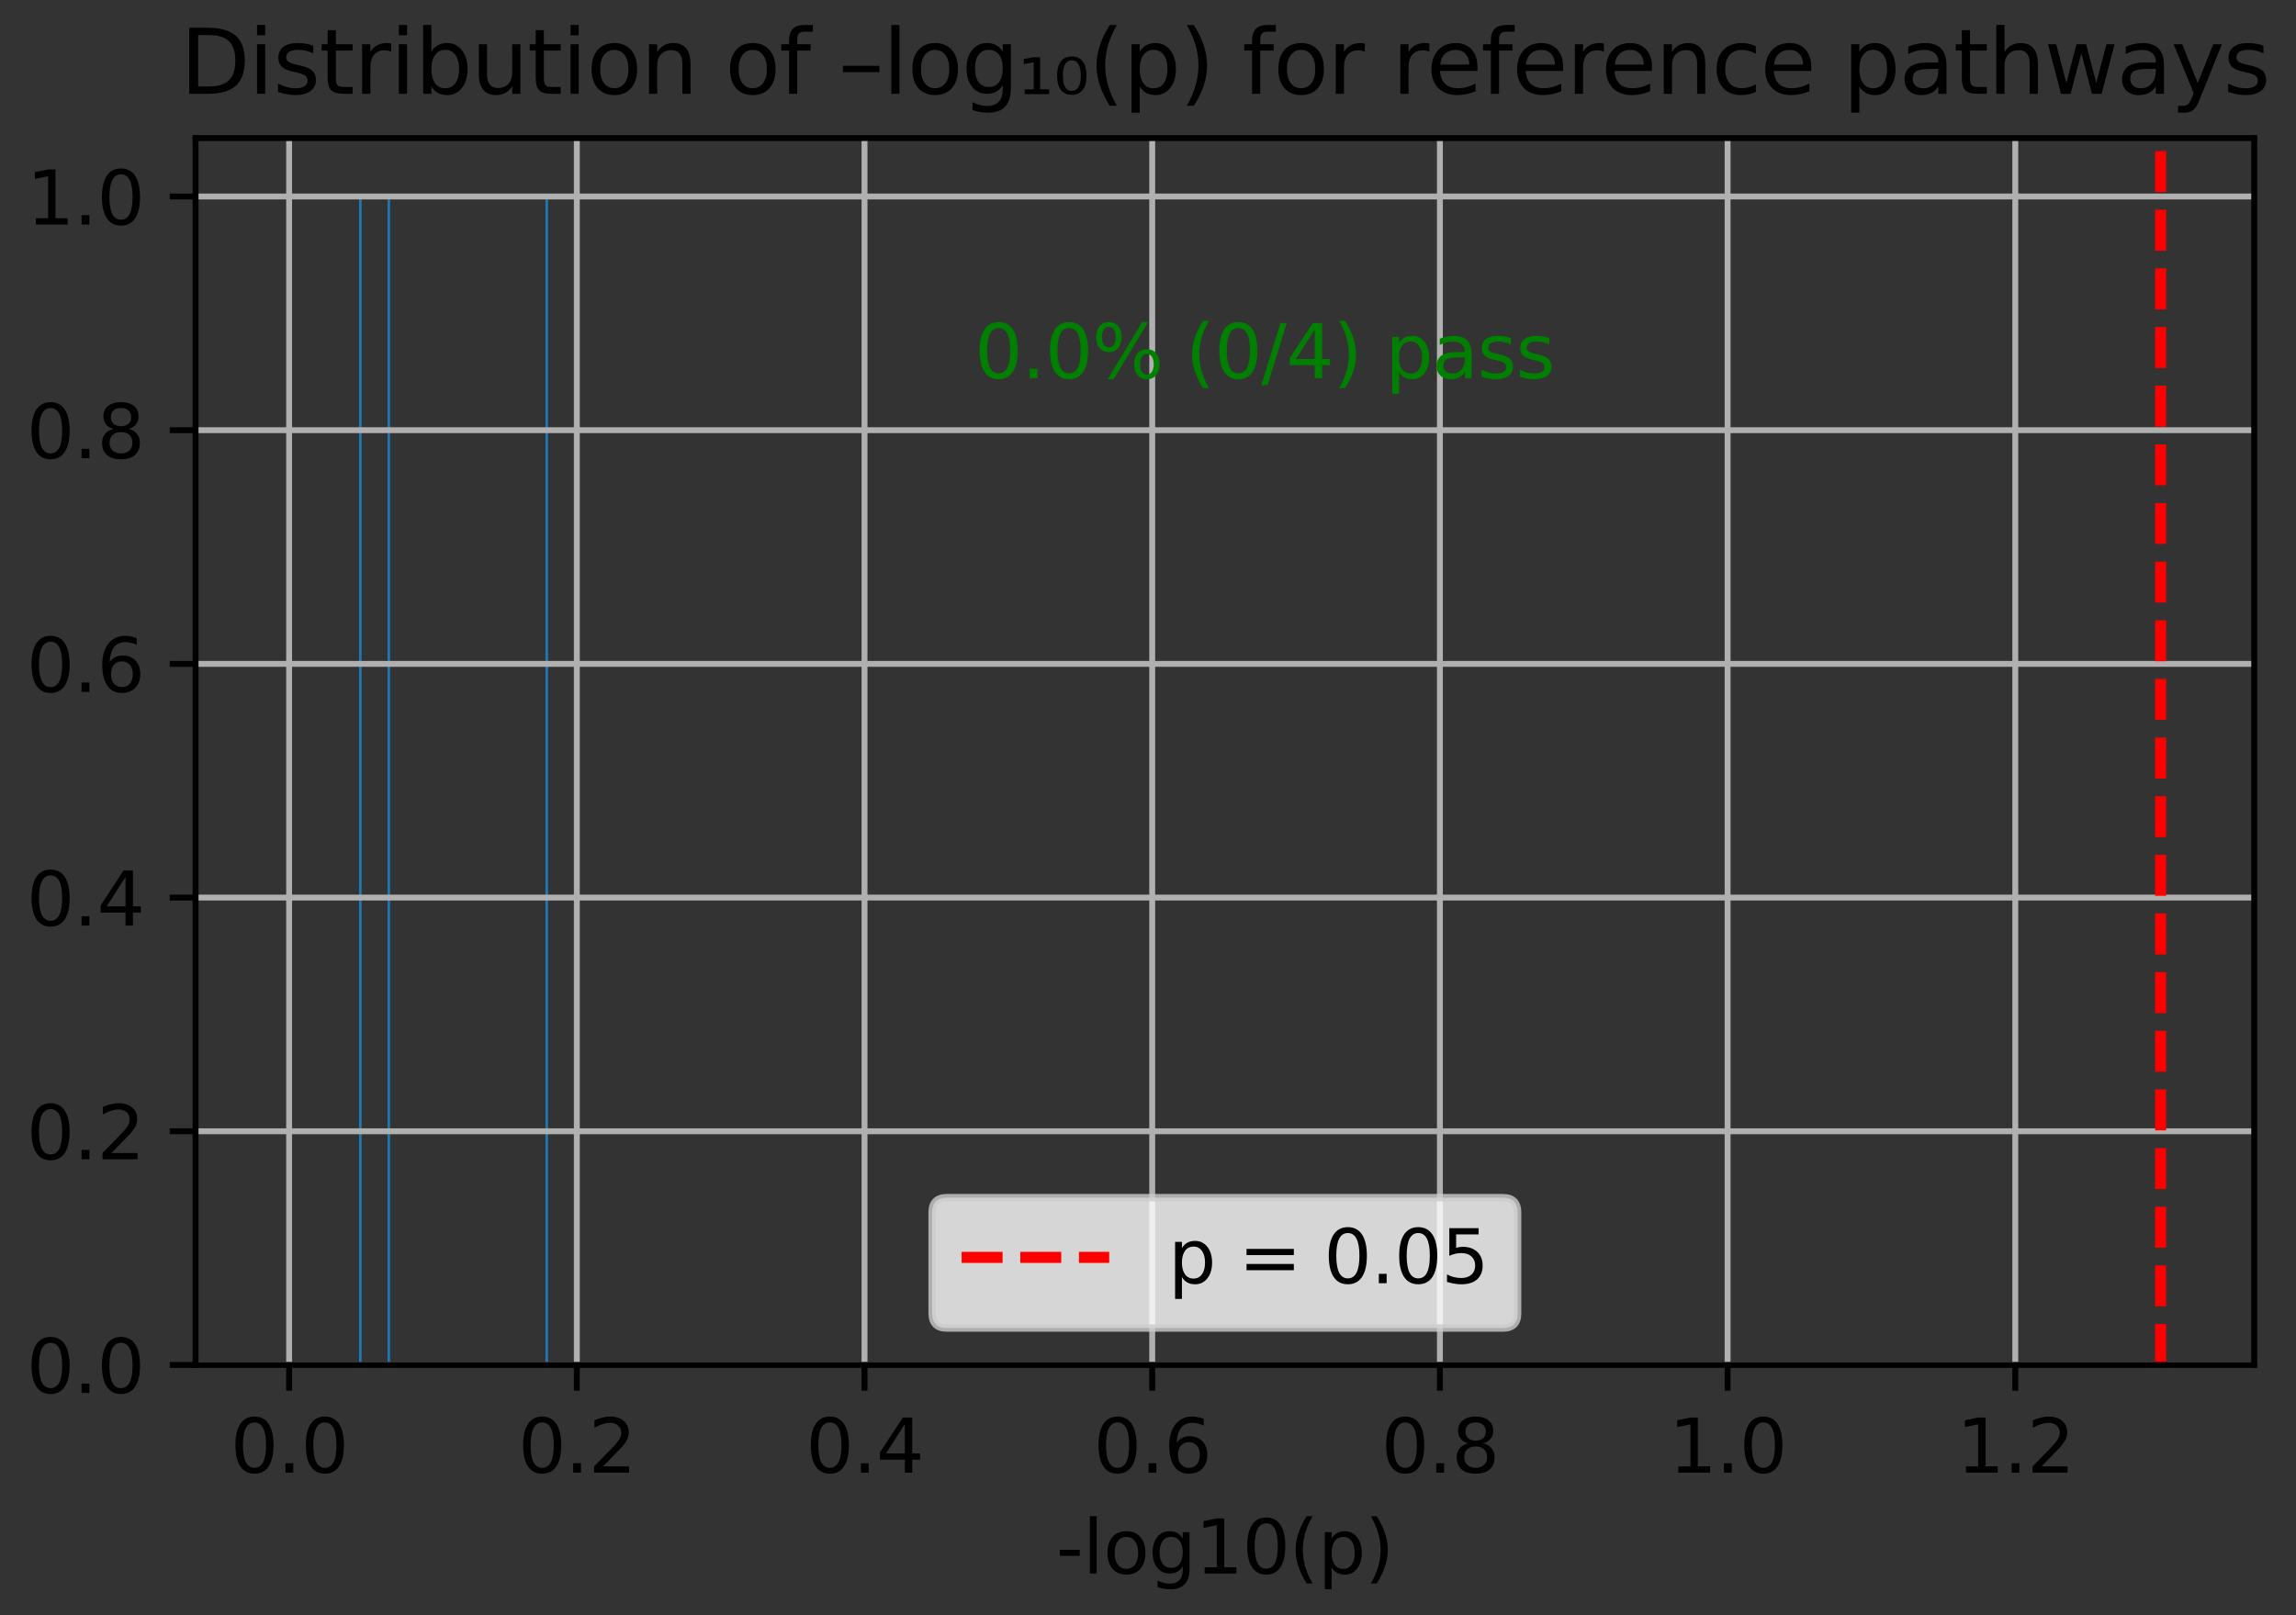 <?xml version="1.0" encoding="utf-8" standalone="no"?>
<!DOCTYPE svg PUBLIC "-//W3C//DTD SVG 1.1//EN"
  "http://www.w3.org/Graphics/SVG/1.1/DTD/svg11.dtd">
<svg xmlns:xlink="http://www.w3.org/1999/xlink" width="311.168pt" height="218.994pt" viewBox="0 0 311.168 218.994" xmlns="http://www.w3.org/2000/svg" version="1.1">
 <rect x="0" y="0" width="311.168" height="218.994" fill="#333333" stroke="none"/>
 <defs>
  <style type="text/css">*{stroke-linejoin: round; stroke-linecap: butt}</style>
 </defs>
 <g id="figure_1">
  <g id="patch_1">
   <path d="M 0 218.994 
L 311.168 218.994 
L 311.168 0 
L 0 0 
L 0 218.994 
z
" style="fill: none"/>
  </g>
  <g id="axes_1">
   <g id="patch_2">
    <path d="M 26.503 185.038 
L 305.503 185.038 
L 305.503 18.718 
L 26.503 18.718 
L 26.503 185.038 
z
" style="fill: none"/>
   </g>
   <g id="patch_3">
    <path d="M 39.185 185.038 
L 39.536 185.038 
L 39.536 26.638 
L 39.185 26.638 
z
" clip-path="url(#p6d4c4a4708)" style="fill: #1f77b4"/>
   </g>
   <g id="patch_4">
    <path d="M 39.536 185.038 
L 39.887 185.038 
L 39.887 185.038 
L 39.536 185.038 
z
" clip-path="url(#p6d4c4a4708)" style="fill: #1f77b4"/>
   </g>
   <g id="patch_5">
    <path d="M 39.887 185.038 
L 40.238 185.038 
L 40.238 185.038 
L 39.887 185.038 
z
" clip-path="url(#p6d4c4a4708)" style="fill: #1f77b4"/>
   </g>
   <g id="patch_6">
    <path d="M 40.238 185.038 
L 40.589 185.038 
L 40.589 185.038 
L 40.238 185.038 
z
" clip-path="url(#p6d4c4a4708)" style="fill: #1f77b4"/>
   </g>
   <g id="patch_7">
    <path d="M 40.589 185.038 
L 40.939 185.038 
L 40.939 185.038 
L 40.589 185.038 
z
" clip-path="url(#p6d4c4a4708)" style="fill: #1f77b4"/>
   </g>
   <g id="patch_8">
    <path d="M 40.939 185.038 
L 41.29 185.038 
L 41.29 185.038 
L 40.939 185.038 
z
" clip-path="url(#p6d4c4a4708)" style="fill: #1f77b4"/>
   </g>
   <g id="patch_9">
    <path d="M 41.29 185.038 
L 41.641 185.038 
L 41.641 185.038 
L 41.29 185.038 
z
" clip-path="url(#p6d4c4a4708)" style="fill: #1f77b4"/>
   </g>
   <g id="patch_10">
    <path d="M 41.641 185.038 
L 41.992 185.038 
L 41.992 185.038 
L 41.641 185.038 
z
" clip-path="url(#p6d4c4a4708)" style="fill: #1f77b4"/>
   </g>
   <g id="patch_11">
    <path d="M 41.992 185.038 
L 42.343 185.038 
L 42.343 185.038 
L 41.992 185.038 
z
" clip-path="url(#p6d4c4a4708)" style="fill: #1f77b4"/>
   </g>
   <g id="patch_12">
    <path d="M 42.343 185.038 
L 42.694 185.038 
L 42.694 185.038 
L 42.343 185.038 
z
" clip-path="url(#p6d4c4a4708)" style="fill: #1f77b4"/>
   </g>
   <g id="patch_13">
    <path d="M 42.694 185.038 
L 43.045 185.038 
L 43.045 185.038 
L 42.694 185.038 
z
" clip-path="url(#p6d4c4a4708)" style="fill: #1f77b4"/>
   </g>
   <g id="patch_14">
    <path d="M 43.045 185.038 
L 43.396 185.038 
L 43.396 185.038 
L 43.045 185.038 
z
" clip-path="url(#p6d4c4a4708)" style="fill: #1f77b4"/>
   </g>
   <g id="patch_15">
    <path d="M 43.396 185.038 
L 43.747 185.038 
L 43.747 185.038 
L 43.396 185.038 
z
" clip-path="url(#p6d4c4a4708)" style="fill: #1f77b4"/>
   </g>
   <g id="patch_16">
    <path d="M 43.747 185.038 
L 44.098 185.038 
L 44.098 185.038 
L 43.747 185.038 
z
" clip-path="url(#p6d4c4a4708)" style="fill: #1f77b4"/>
   </g>
   <g id="patch_17">
    <path d="M 44.098 185.038 
L 44.449 185.038 
L 44.449 185.038 
L 44.098 185.038 
z
" clip-path="url(#p6d4c4a4708)" style="fill: #1f77b4"/>
   </g>
   <g id="patch_18">
    <path d="M 44.449 185.038 
L 44.8 185.038 
L 44.8 185.038 
L 44.449 185.038 
z
" clip-path="url(#p6d4c4a4708)" style="fill: #1f77b4"/>
   </g>
   <g id="patch_19">
    <path d="M 44.8 185.038 
L 45.15 185.038 
L 45.15 185.038 
L 44.8 185.038 
z
" clip-path="url(#p6d4c4a4708)" style="fill: #1f77b4"/>
   </g>
   <g id="patch_20">
    <path d="M 45.15 185.038 
L 45.501 185.038 
L 45.501 185.038 
L 45.15 185.038 
z
" clip-path="url(#p6d4c4a4708)" style="fill: #1f77b4"/>
   </g>
   <g id="patch_21">
    <path d="M 45.501 185.038 
L 45.852 185.038 
L 45.852 185.038 
L 45.501 185.038 
z
" clip-path="url(#p6d4c4a4708)" style="fill: #1f77b4"/>
   </g>
   <g id="patch_22">
    <path d="M 45.852 185.038 
L 46.203 185.038 
L 46.203 185.038 
L 45.852 185.038 
z
" clip-path="url(#p6d4c4a4708)" style="fill: #1f77b4"/>
   </g>
   <g id="patch_23">
    <path d="M 46.203 185.038 
L 46.554 185.038 
L 46.554 185.038 
L 46.203 185.038 
z
" clip-path="url(#p6d4c4a4708)" style="fill: #1f77b4"/>
   </g>
   <g id="patch_24">
    <path d="M 46.554 185.038 
L 46.905 185.038 
L 46.905 185.038 
L 46.554 185.038 
z
" clip-path="url(#p6d4c4a4708)" style="fill: #1f77b4"/>
   </g>
   <g id="patch_25">
    <path d="M 46.905 185.038 
L 47.256 185.038 
L 47.256 185.038 
L 46.905 185.038 
z
" clip-path="url(#p6d4c4a4708)" style="fill: #1f77b4"/>
   </g>
   <g id="patch_26">
    <path d="M 47.256 185.038 
L 47.607 185.038 
L 47.607 185.038 
L 47.256 185.038 
z
" clip-path="url(#p6d4c4a4708)" style="fill: #1f77b4"/>
   </g>
   <g id="patch_27">
    <path d="M 47.607 185.038 
L 47.958 185.038 
L 47.958 185.038 
L 47.607 185.038 
z
" clip-path="url(#p6d4c4a4708)" style="fill: #1f77b4"/>
   </g>
   <g id="patch_28">
    <path d="M 47.958 185.038 
L 48.309 185.038 
L 48.309 185.038 
L 47.958 185.038 
z
" clip-path="url(#p6d4c4a4708)" style="fill: #1f77b4"/>
   </g>
   <g id="patch_29">
    <path d="M 48.309 185.038 
L 48.66 185.038 
L 48.66 185.038 
L 48.309 185.038 
z
" clip-path="url(#p6d4c4a4708)" style="fill: #1f77b4"/>
   </g>
   <g id="patch_30">
    <path d="M 48.66 185.038 
L 49.01 185.038 
L 49.01 26.638 
L 48.66 26.638 
z
" clip-path="url(#p6d4c4a4708)" style="fill: #1f77b4"/>
   </g>
   <g id="patch_31">
    <path d="M 49.01 185.038 
L 49.361 185.038 
L 49.361 185.038 
L 49.01 185.038 
z
" clip-path="url(#p6d4c4a4708)" style="fill: #1f77b4"/>
   </g>
   <g id="patch_32">
    <path d="M 49.361 185.038 
L 49.712 185.038 
L 49.712 185.038 
L 49.361 185.038 
z
" clip-path="url(#p6d4c4a4708)" style="fill: #1f77b4"/>
   </g>
   <g id="patch_33">
    <path d="M 49.712 185.038 
L 50.063 185.038 
L 50.063 185.038 
L 49.712 185.038 
z
" clip-path="url(#p6d4c4a4708)" style="fill: #1f77b4"/>
   </g>
   <g id="patch_34">
    <path d="M 50.063 185.038 
L 50.414 185.038 
L 50.414 185.038 
L 50.063 185.038 
z
" clip-path="url(#p6d4c4a4708)" style="fill: #1f77b4"/>
   </g>
   <g id="patch_35">
    <path d="M 50.414 185.038 
L 50.765 185.038 
L 50.765 185.038 
L 50.414 185.038 
z
" clip-path="url(#p6d4c4a4708)" style="fill: #1f77b4"/>
   </g>
   <g id="patch_36">
    <path d="M 50.765 185.038 
L 51.116 185.038 
L 51.116 185.038 
L 50.765 185.038 
z
" clip-path="url(#p6d4c4a4708)" style="fill: #1f77b4"/>
   </g>
   <g id="patch_37">
    <path d="M 51.116 185.038 
L 51.467 185.038 
L 51.467 185.038 
L 51.116 185.038 
z
" clip-path="url(#p6d4c4a4708)" style="fill: #1f77b4"/>
   </g>
   <g id="patch_38">
    <path d="M 51.467 185.038 
L 51.818 185.038 
L 51.818 185.038 
L 51.467 185.038 
z
" clip-path="url(#p6d4c4a4708)" style="fill: #1f77b4"/>
   </g>
   <g id="patch_39">
    <path d="M 51.818 185.038 
L 52.169 185.038 
L 52.169 185.038 
L 51.818 185.038 
z
" clip-path="url(#p6d4c4a4708)" style="fill: #1f77b4"/>
   </g>
   <g id="patch_40">
    <path d="M 52.169 185.038 
L 52.52 185.038 
L 52.52 185.038 
L 52.169 185.038 
z
" clip-path="url(#p6d4c4a4708)" style="fill: #1f77b4"/>
   </g>
   <g id="patch_41">
    <path d="M 52.52 185.038 
L 52.87 185.038 
L 52.87 26.638 
L 52.52 26.638 
z
" clip-path="url(#p6d4c4a4708)" style="fill: #1f77b4"/>
   </g>
   <g id="patch_42">
    <path d="M 52.87 185.038 
L 53.221 185.038 
L 53.221 185.038 
L 52.87 185.038 
z
" clip-path="url(#p6d4c4a4708)" style="fill: #1f77b4"/>
   </g>
   <g id="patch_43">
    <path d="M 53.221 185.038 
L 53.572 185.038 
L 53.572 185.038 
L 53.221 185.038 
z
" clip-path="url(#p6d4c4a4708)" style="fill: #1f77b4"/>
   </g>
   <g id="patch_44">
    <path d="M 53.572 185.038 
L 53.923 185.038 
L 53.923 185.038 
L 53.572 185.038 
z
" clip-path="url(#p6d4c4a4708)" style="fill: #1f77b4"/>
   </g>
   <g id="patch_45">
    <path d="M 53.923 185.038 
L 54.274 185.038 
L 54.274 185.038 
L 53.923 185.038 
z
" clip-path="url(#p6d4c4a4708)" style="fill: #1f77b4"/>
   </g>
   <g id="patch_46">
    <path d="M 54.274 185.038 
L 54.625 185.038 
L 54.625 185.038 
L 54.274 185.038 
z
" clip-path="url(#p6d4c4a4708)" style="fill: #1f77b4"/>
   </g>
   <g id="patch_47">
    <path d="M 54.625 185.038 
L 54.976 185.038 
L 54.976 185.038 
L 54.625 185.038 
z
" clip-path="url(#p6d4c4a4708)" style="fill: #1f77b4"/>
   </g>
   <g id="patch_48">
    <path d="M 54.976 185.038 
L 55.327 185.038 
L 55.327 185.038 
L 54.976 185.038 
z
" clip-path="url(#p6d4c4a4708)" style="fill: #1f77b4"/>
   </g>
   <g id="patch_49">
    <path d="M 55.327 185.038 
L 55.678 185.038 
L 55.678 185.038 
L 55.327 185.038 
z
" clip-path="url(#p6d4c4a4708)" style="fill: #1f77b4"/>
   </g>
   <g id="patch_50">
    <path d="M 55.678 185.038 
L 56.029 185.038 
L 56.029 185.038 
L 55.678 185.038 
z
" clip-path="url(#p6d4c4a4708)" style="fill: #1f77b4"/>
   </g>
   <g id="patch_51">
    <path d="M 56.029 185.038 
L 56.38 185.038 
L 56.38 185.038 
L 56.029 185.038 
z
" clip-path="url(#p6d4c4a4708)" style="fill: #1f77b4"/>
   </g>
   <g id="patch_52">
    <path d="M 56.38 185.038 
L 56.73 185.038 
L 56.73 185.038 
L 56.38 185.038 
z
" clip-path="url(#p6d4c4a4708)" style="fill: #1f77b4"/>
   </g>
   <g id="patch_53">
    <path d="M 56.73 185.038 
L 57.081 185.038 
L 57.081 185.038 
L 56.73 185.038 
z
" clip-path="url(#p6d4c4a4708)" style="fill: #1f77b4"/>
   </g>
   <g id="patch_54">
    <path d="M 57.081 185.038 
L 57.432 185.038 
L 57.432 185.038 
L 57.081 185.038 
z
" clip-path="url(#p6d4c4a4708)" style="fill: #1f77b4"/>
   </g>
   <g id="patch_55">
    <path d="M 57.432 185.038 
L 57.783 185.038 
L 57.783 185.038 
L 57.432 185.038 
z
" clip-path="url(#p6d4c4a4708)" style="fill: #1f77b4"/>
   </g>
   <g id="patch_56">
    <path d="M 57.783 185.038 
L 58.134 185.038 
L 58.134 185.038 
L 57.783 185.038 
z
" clip-path="url(#p6d4c4a4708)" style="fill: #1f77b4"/>
   </g>
   <g id="patch_57">
    <path d="M 58.134 185.038 
L 58.485 185.038 
L 58.485 185.038 
L 58.134 185.038 
z
" clip-path="url(#p6d4c4a4708)" style="fill: #1f77b4"/>
   </g>
   <g id="patch_58">
    <path d="M 58.485 185.038 
L 58.836 185.038 
L 58.836 185.038 
L 58.485 185.038 
z
" clip-path="url(#p6d4c4a4708)" style="fill: #1f77b4"/>
   </g>
   <g id="patch_59">
    <path d="M 58.836 185.038 
L 59.187 185.038 
L 59.187 185.038 
L 58.836 185.038 
z
" clip-path="url(#p6d4c4a4708)" style="fill: #1f77b4"/>
   </g>
   <g id="patch_60">
    <path d="M 59.187 185.038 
L 59.538 185.038 
L 59.538 185.038 
L 59.187 185.038 
z
" clip-path="url(#p6d4c4a4708)" style="fill: #1f77b4"/>
   </g>
   <g id="patch_61">
    <path d="M 59.538 185.038 
L 59.889 185.038 
L 59.889 185.038 
L 59.538 185.038 
z
" clip-path="url(#p6d4c4a4708)" style="fill: #1f77b4"/>
   </g>
   <g id="patch_62">
    <path d="M 59.889 185.038 
L 60.24 185.038 
L 60.24 185.038 
L 59.889 185.038 
z
" clip-path="url(#p6d4c4a4708)" style="fill: #1f77b4"/>
   </g>
   <g id="patch_63">
    <path d="M 60.24 185.038 
L 60.591 185.038 
L 60.591 185.038 
L 60.24 185.038 
z
" clip-path="url(#p6d4c4a4708)" style="fill: #1f77b4"/>
   </g>
   <g id="patch_64">
    <path d="M 60.591 185.038 
L 60.941 185.038 
L 60.941 185.038 
L 60.591 185.038 
z
" clip-path="url(#p6d4c4a4708)" style="fill: #1f77b4"/>
   </g>
   <g id="patch_65">
    <path d="M 60.941 185.038 
L 61.292 185.038 
L 61.292 185.038 
L 60.941 185.038 
z
" clip-path="url(#p6d4c4a4708)" style="fill: #1f77b4"/>
   </g>
   <g id="patch_66">
    <path d="M 61.292 185.038 
L 61.643 185.038 
L 61.643 185.038 
L 61.292 185.038 
z
" clip-path="url(#p6d4c4a4708)" style="fill: #1f77b4"/>
   </g>
   <g id="patch_67">
    <path d="M 61.643 185.038 
L 61.994 185.038 
L 61.994 185.038 
L 61.643 185.038 
z
" clip-path="url(#p6d4c4a4708)" style="fill: #1f77b4"/>
   </g>
   <g id="patch_68">
    <path d="M 61.994 185.038 
L 62.345 185.038 
L 62.345 185.038 
L 61.994 185.038 
z
" clip-path="url(#p6d4c4a4708)" style="fill: #1f77b4"/>
   </g>
   <g id="patch_69">
    <path d="M 62.345 185.038 
L 62.696 185.038 
L 62.696 185.038 
L 62.345 185.038 
z
" clip-path="url(#p6d4c4a4708)" style="fill: #1f77b4"/>
   </g>
   <g id="patch_70">
    <path d="M 62.696 185.038 
L 63.047 185.038 
L 63.047 185.038 
L 62.696 185.038 
z
" clip-path="url(#p6d4c4a4708)" style="fill: #1f77b4"/>
   </g>
   <g id="patch_71">
    <path d="M 63.047 185.038 
L 63.398 185.038 
L 63.398 185.038 
L 63.047 185.038 
z
" clip-path="url(#p6d4c4a4708)" style="fill: #1f77b4"/>
   </g>
   <g id="patch_72">
    <path d="M 63.398 185.038 
L 63.749 185.038 
L 63.749 185.038 
L 63.398 185.038 
z
" clip-path="url(#p6d4c4a4708)" style="fill: #1f77b4"/>
   </g>
   <g id="patch_73">
    <path d="M 63.749 185.038 
L 64.1 185.038 
L 64.1 185.038 
L 63.749 185.038 
z
" clip-path="url(#p6d4c4a4708)" style="fill: #1f77b4"/>
   </g>
   <g id="patch_74">
    <path d="M 64.1 185.038 
L 64.451 185.038 
L 64.451 185.038 
L 64.1 185.038 
z
" clip-path="url(#p6d4c4a4708)" style="fill: #1f77b4"/>
   </g>
   <g id="patch_75">
    <path d="M 64.451 185.038 
L 64.801 185.038 
L 64.801 185.038 
L 64.451 185.038 
z
" clip-path="url(#p6d4c4a4708)" style="fill: #1f77b4"/>
   </g>
   <g id="patch_76">
    <path d="M 64.801 185.038 
L 65.152 185.038 
L 65.152 185.038 
L 64.801 185.038 
z
" clip-path="url(#p6d4c4a4708)" style="fill: #1f77b4"/>
   </g>
   <g id="patch_77">
    <path d="M 65.152 185.038 
L 65.503 185.038 
L 65.503 185.038 
L 65.152 185.038 
z
" clip-path="url(#p6d4c4a4708)" style="fill: #1f77b4"/>
   </g>
   <g id="patch_78">
    <path d="M 65.503 185.038 
L 65.854 185.038 
L 65.854 185.038 
L 65.503 185.038 
z
" clip-path="url(#p6d4c4a4708)" style="fill: #1f77b4"/>
   </g>
   <g id="patch_79">
    <path d="M 65.854 185.038 
L 66.205 185.038 
L 66.205 185.038 
L 65.854 185.038 
z
" clip-path="url(#p6d4c4a4708)" style="fill: #1f77b4"/>
   </g>
   <g id="patch_80">
    <path d="M 66.205 185.038 
L 66.556 185.038 
L 66.556 185.038 
L 66.205 185.038 
z
" clip-path="url(#p6d4c4a4708)" style="fill: #1f77b4"/>
   </g>
   <g id="patch_81">
    <path d="M 66.556 185.038 
L 66.907 185.038 
L 66.907 185.038 
L 66.556 185.038 
z
" clip-path="url(#p6d4c4a4708)" style="fill: #1f77b4"/>
   </g>
   <g id="patch_82">
    <path d="M 66.907 185.038 
L 67.258 185.038 
L 67.258 185.038 
L 66.907 185.038 
z
" clip-path="url(#p6d4c4a4708)" style="fill: #1f77b4"/>
   </g>
   <g id="patch_83">
    <path d="M 67.258 185.038 
L 67.609 185.038 
L 67.609 185.038 
L 67.258 185.038 
z
" clip-path="url(#p6d4c4a4708)" style="fill: #1f77b4"/>
   </g>
   <g id="patch_84">
    <path d="M 67.609 185.038 
L 67.96 185.038 
L 67.96 185.038 
L 67.609 185.038 
z
" clip-path="url(#p6d4c4a4708)" style="fill: #1f77b4"/>
   </g>
   <g id="patch_85">
    <path d="M 67.96 185.038 
L 68.311 185.038 
L 68.311 185.038 
L 67.96 185.038 
z
" clip-path="url(#p6d4c4a4708)" style="fill: #1f77b4"/>
   </g>
   <g id="patch_86">
    <path d="M 68.311 185.038 
L 68.661 185.038 
L 68.661 185.038 
L 68.311 185.038 
z
" clip-path="url(#p6d4c4a4708)" style="fill: #1f77b4"/>
   </g>
   <g id="patch_87">
    <path d="M 68.661 185.038 
L 69.012 185.038 
L 69.012 185.038 
L 68.661 185.038 
z
" clip-path="url(#p6d4c4a4708)" style="fill: #1f77b4"/>
   </g>
   <g id="patch_88">
    <path d="M 69.012 185.038 
L 69.363 185.038 
L 69.363 185.038 
L 69.012 185.038 
z
" clip-path="url(#p6d4c4a4708)" style="fill: #1f77b4"/>
   </g>
   <g id="patch_89">
    <path d="M 69.363 185.038 
L 69.714 185.038 
L 69.714 185.038 
L 69.363 185.038 
z
" clip-path="url(#p6d4c4a4708)" style="fill: #1f77b4"/>
   </g>
   <g id="patch_90">
    <path d="M 69.714 185.038 
L 70.065 185.038 
L 70.065 185.038 
L 69.714 185.038 
z
" clip-path="url(#p6d4c4a4708)" style="fill: #1f77b4"/>
   </g>
   <g id="patch_91">
    <path d="M 70.065 185.038 
L 70.416 185.038 
L 70.416 185.038 
L 70.065 185.038 
z
" clip-path="url(#p6d4c4a4708)" style="fill: #1f77b4"/>
   </g>
   <g id="patch_92">
    <path d="M 70.416 185.038 
L 70.767 185.038 
L 70.767 185.038 
L 70.416 185.038 
z
" clip-path="url(#p6d4c4a4708)" style="fill: #1f77b4"/>
   </g>
   <g id="patch_93">
    <path d="M 70.767 185.038 
L 71.118 185.038 
L 71.118 185.038 
L 70.767 185.038 
z
" clip-path="url(#p6d4c4a4708)" style="fill: #1f77b4"/>
   </g>
   <g id="patch_94">
    <path d="M 71.118 185.038 
L 71.469 185.038 
L 71.469 185.038 
L 71.118 185.038 
z
" clip-path="url(#p6d4c4a4708)" style="fill: #1f77b4"/>
   </g>
   <g id="patch_95">
    <path d="M 71.469 185.038 
L 71.82 185.038 
L 71.82 185.038 
L 71.469 185.038 
z
" clip-path="url(#p6d4c4a4708)" style="fill: #1f77b4"/>
   </g>
   <g id="patch_96">
    <path d="M 71.82 185.038 
L 72.171 185.038 
L 72.171 185.038 
L 71.82 185.038 
z
" clip-path="url(#p6d4c4a4708)" style="fill: #1f77b4"/>
   </g>
   <g id="patch_97">
    <path d="M 72.171 185.038 
L 72.521 185.038 
L 72.521 185.038 
L 72.171 185.038 
z
" clip-path="url(#p6d4c4a4708)" style="fill: #1f77b4"/>
   </g>
   <g id="patch_98">
    <path d="M 72.521 185.038 
L 72.872 185.038 
L 72.872 185.038 
L 72.521 185.038 
z
" clip-path="url(#p6d4c4a4708)" style="fill: #1f77b4"/>
   </g>
   <g id="patch_99">
    <path d="M 72.872 185.038 
L 73.223 185.038 
L 73.223 185.038 
L 72.872 185.038 
z
" clip-path="url(#p6d4c4a4708)" style="fill: #1f77b4"/>
   </g>
   <g id="patch_100">
    <path d="M 73.223 185.038 
L 73.574 185.038 
L 73.574 185.038 
L 73.223 185.038 
z
" clip-path="url(#p6d4c4a4708)" style="fill: #1f77b4"/>
   </g>
   <g id="patch_101">
    <path d="M 73.574 185.038 
L 73.925 185.038 
L 73.925 185.038 
L 73.574 185.038 
z
" clip-path="url(#p6d4c4a4708)" style="fill: #1f77b4"/>
   </g>
   <g id="patch_102">
    <path d="M 73.925 185.038 
L 74.276 185.038 
L 74.276 26.638 
L 73.925 26.638 
z
" clip-path="url(#p6d4c4a4708)" style="fill: #1f77b4"/>
   </g>
   <g id="matplotlib.axis_1">
    <g id="xtick_1">
     <g id="line2d_1">
      <path d="M 39.185 185.038 
L 39.185 18.718 
" clip-path="url(#p6d4c4a4708)" style="fill: none; stroke: #b0b0b0; stroke-width: 0.8; stroke-linecap: square"/>
     </g>
     <g id="line2d_2">
      <defs>
       <path id="mdeb84c6c40" d="M 0 0 
L 0 3.5 
" style="stroke: #000000; stroke-width: 0.8"/>
      </defs>
      <g>
       <use xlink:href="#mdeb84c6c40" x="39.185" y="185.038" style="stroke: #000000; stroke-width: 0.8"/>
      </g>
     </g>
     <g id="text_1">
      <!-- 0.0 -->
      <g transform="translate(31.233 199.637) scale(0.1 -0.1)">
       <defs>
        <path id="DejaVuSans-30" d="M 2034 4250 
Q 1547 4250 1301 3770 
Q 1056 3291 1056 2328 
Q 1056 1369 1301 889 
Q 1547 409 2034 409 
Q 2525 409 2770 889 
Q 3016 1369 3016 2328 
Q 3016 3291 2770 3770 
Q 2525 4250 2034 4250 
z
M 2034 4750 
Q 2819 4750 3233 4129 
Q 3647 3509 3647 2328 
Q 3647 1150 3233 529 
Q 2819 -91 2034 -91 
Q 1250 -91 836 529 
Q 422 1150 422 2328 
Q 422 3509 836 4129 
Q 1250 4750 2034 4750 
z
" transform="scale(0.016)"/>
        <path id="DejaVuSans-2e" d="M 684 794 
L 1344 794 
L 1344 0 
L 684 0 
L 684 794 
z
" transform="scale(0.016)"/>
       </defs>
       <use xlink:href="#DejaVuSans-30"/>
       <use xlink:href="#DejaVuSans-2e" transform="translate(63.623 0)"/>
       <use xlink:href="#DejaVuSans-30" transform="translate(95.41 0)"/>
      </g>
     </g>
    </g>
    <g id="xtick_2">
     <g id="line2d_3">
      <path d="M 78.175 185.038 
L 78.175 18.718 
" clip-path="url(#p6d4c4a4708)" style="fill: none; stroke: #b0b0b0; stroke-width: 0.8; stroke-linecap: square"/>
     </g>
     <g id="line2d_4">
      <g>
       <use xlink:href="#mdeb84c6c40" x="78.175" y="185.038" style="stroke: #000000; stroke-width: 0.8"/>
      </g>
     </g>
     <g id="text_2">
      <!-- 0.2 -->
      <g transform="translate(70.223 199.637) scale(0.1 -0.1)">
       <defs>
        <path id="DejaVuSans-32" d="M 1228 531 
L 3431 531 
L 3431 0 
L 469 0 
L 469 531 
Q 828 903 1448 1529 
Q 2069 2156 2228 2338 
Q 2531 2678 2651 2914 
Q 2772 3150 2772 3378 
Q 2772 3750 2511 3984 
Q 2250 4219 1831 4219 
Q 1534 4219 1204 4116 
Q 875 4013 500 3803 
L 500 4441 
Q 881 4594 1212 4672 
Q 1544 4750 1819 4750 
Q 2544 4750 2975 4387 
Q 3406 4025 3406 3419 
Q 3406 3131 3298 2873 
Q 3191 2616 2906 2266 
Q 2828 2175 2409 1742 
Q 1991 1309 1228 531 
z
" transform="scale(0.016)"/>
       </defs>
       <use xlink:href="#DejaVuSans-30"/>
       <use xlink:href="#DejaVuSans-2e" transform="translate(63.623 0)"/>
       <use xlink:href="#DejaVuSans-32" transform="translate(95.41 0)"/>
      </g>
     </g>
    </g>
    <g id="xtick_3">
     <g id="line2d_5">
      <path d="M 117.165 185.038 
L 117.165 18.718 
" clip-path="url(#p6d4c4a4708)" style="fill: none; stroke: #b0b0b0; stroke-width: 0.8; stroke-linecap: square"/>
     </g>
     <g id="line2d_6">
      <g>
       <use xlink:href="#mdeb84c6c40" x="117.165" y="185.038" style="stroke: #000000; stroke-width: 0.8"/>
      </g>
     </g>
     <g id="text_3">
      <!-- 0.4 -->
      <g transform="translate(109.214 199.637) scale(0.1 -0.1)">
       <defs>
        <path id="DejaVuSans-34" d="M 2419 4116 
L 825 1625 
L 2419 1625 
L 2419 4116 
z
M 2253 4666 
L 3047 4666 
L 3047 1625 
L 3713 1625 
L 3713 1100 
L 3047 1100 
L 3047 0 
L 2419 0 
L 2419 1100 
L 313 1100 
L 313 1709 
L 2253 4666 
z
" transform="scale(0.016)"/>
       </defs>
       <use xlink:href="#DejaVuSans-30"/>
       <use xlink:href="#DejaVuSans-2e" transform="translate(63.623 0)"/>
       <use xlink:href="#DejaVuSans-34" transform="translate(95.41 0)"/>
      </g>
     </g>
    </g>
    <g id="xtick_4">
     <g id="line2d_7">
      <path d="M 156.155 185.038 
L 156.155 18.718 
" clip-path="url(#p6d4c4a4708)" style="fill: none; stroke: #b0b0b0; stroke-width: 0.8; stroke-linecap: square"/>
     </g>
     <g id="line2d_8">
      <g>
       <use xlink:href="#mdeb84c6c40" x="156.155" y="185.038" style="stroke: #000000; stroke-width: 0.8"/>
      </g>
     </g>
     <g id="text_4">
      <!-- 0.6 -->
      <g transform="translate(148.204 199.637) scale(0.1 -0.1)">
       <defs>
        <path id="DejaVuSans-36" d="M 2113 2584 
Q 1688 2584 1439 2293 
Q 1191 2003 1191 1497 
Q 1191 994 1439 701 
Q 1688 409 2113 409 
Q 2538 409 2786 701 
Q 3034 994 3034 1497 
Q 3034 2003 2786 2293 
Q 2538 2584 2113 2584 
z
M 3366 4563 
L 3366 3988 
Q 3128 4100 2886 4159 
Q 2644 4219 2406 4219 
Q 1781 4219 1451 3797 
Q 1122 3375 1075 2522 
Q 1259 2794 1537 2939 
Q 1816 3084 2150 3084 
Q 2853 3084 3261 2657 
Q 3669 2231 3669 1497 
Q 3669 778 3244 343 
Q 2819 -91 2113 -91 
Q 1303 -91 875 529 
Q 447 1150 447 2328 
Q 447 3434 972 4092 
Q 1497 4750 2381 4750 
Q 2619 4750 2861 4703 
Q 3103 4656 3366 4563 
z
" transform="scale(0.016)"/>
       </defs>
       <use xlink:href="#DejaVuSans-30"/>
       <use xlink:href="#DejaVuSans-2e" transform="translate(63.623 0)"/>
       <use xlink:href="#DejaVuSans-36" transform="translate(95.41 0)"/>
      </g>
     </g>
    </g>
    <g id="xtick_5">
     <g id="line2d_9">
      <path d="M 195.145 185.038 
L 195.145 18.718 
" clip-path="url(#p6d4c4a4708)" style="fill: none; stroke: #b0b0b0; stroke-width: 0.8; stroke-linecap: square"/>
     </g>
     <g id="line2d_10">
      <g>
       <use xlink:href="#mdeb84c6c40" x="195.145" y="185.038" style="stroke: #000000; stroke-width: 0.8"/>
      </g>
     </g>
     <g id="text_5">
      <!-- 0.8 -->
      <g transform="translate(187.194 199.637) scale(0.1 -0.1)">
       <defs>
        <path id="DejaVuSans-38" d="M 2034 2216 
Q 1584 2216 1326 1975 
Q 1069 1734 1069 1313 
Q 1069 891 1326 650 
Q 1584 409 2034 409 
Q 2484 409 2743 651 
Q 3003 894 3003 1313 
Q 3003 1734 2745 1975 
Q 2488 2216 2034 2216 
z
M 1403 2484 
Q 997 2584 770 2862 
Q 544 3141 544 3541 
Q 544 4100 942 4425 
Q 1341 4750 2034 4750 
Q 2731 4750 3128 4425 
Q 3525 4100 3525 3541 
Q 3525 3141 3298 2862 
Q 3072 2584 2669 2484 
Q 3125 2378 3379 2068 
Q 3634 1759 3634 1313 
Q 3634 634 3220 271 
Q 2806 -91 2034 -91 
Q 1263 -91 848 271 
Q 434 634 434 1313 
Q 434 1759 690 2068 
Q 947 2378 1403 2484 
z
M 1172 3481 
Q 1172 3119 1398 2916 
Q 1625 2713 2034 2713 
Q 2441 2713 2670 2916 
Q 2900 3119 2900 3481 
Q 2900 3844 2670 4047 
Q 2441 4250 2034 4250 
Q 1625 4250 1398 4047 
Q 1172 3844 1172 3481 
z
" transform="scale(0.016)"/>
       </defs>
       <use xlink:href="#DejaVuSans-30"/>
       <use xlink:href="#DejaVuSans-2e" transform="translate(63.623 0)"/>
       <use xlink:href="#DejaVuSans-38" transform="translate(95.41 0)"/>
      </g>
     </g>
    </g>
    <g id="xtick_6">
     <g id="line2d_11">
      <path d="M 234.135 185.038 
L 234.135 18.718 
" clip-path="url(#p6d4c4a4708)" style="fill: none; stroke: #b0b0b0; stroke-width: 0.8; stroke-linecap: square"/>
     </g>
     <g id="line2d_12">
      <g>
       <use xlink:href="#mdeb84c6c40" x="234.135" y="185.038" style="stroke: #000000; stroke-width: 0.8"/>
      </g>
     </g>
     <g id="text_6">
      <!-- 1.0 -->
      <g transform="translate(226.184 199.637) scale(0.1 -0.1)">
       <defs>
        <path id="DejaVuSans-31" d="M 794 531 
L 1825 531 
L 1825 4091 
L 703 3866 
L 703 4441 
L 1819 4666 
L 2450 4666 
L 2450 531 
L 3481 531 
L 3481 0 
L 794 0 
L 794 531 
z
" transform="scale(0.016)"/>
       </defs>
       <use xlink:href="#DejaVuSans-31"/>
       <use xlink:href="#DejaVuSans-2e" transform="translate(63.623 0)"/>
       <use xlink:href="#DejaVuSans-30" transform="translate(95.41 0)"/>
      </g>
     </g>
    </g>
    <g id="xtick_7">
     <g id="line2d_13">
      <path d="M 273.125 185.038 
L 273.125 18.718 
" clip-path="url(#p6d4c4a4708)" style="fill: none; stroke: #b0b0b0; stroke-width: 0.8; stroke-linecap: square"/>
     </g>
     <g id="line2d_14">
      <g>
       <use xlink:href="#mdeb84c6c40" x="273.125" y="185.038" style="stroke: #000000; stroke-width: 0.8"/>
      </g>
     </g>
     <g id="text_7">
      <!-- 1.2 -->
      <g transform="translate(265.174 199.637) scale(0.1 -0.1)">
       <use xlink:href="#DejaVuSans-31"/>
       <use xlink:href="#DejaVuSans-2e" transform="translate(63.623 0)"/>
       <use xlink:href="#DejaVuSans-32" transform="translate(95.41 0)"/>
      </g>
     </g>
    </g>
    <g id="text_8">
     <!-- -log10(p) -->
     <g transform="translate(143.138 213.315) scale(0.1 -0.1)">
      <defs>
       <path id="DejaVuSans-2d" d="M 313 2009 
L 1997 2009 
L 1997 1497 
L 313 1497 
L 313 2009 
z
" transform="scale(0.016)"/>
       <path id="DejaVuSans-6c" d="M 603 4863 
L 1178 4863 
L 1178 0 
L 603 0 
L 603 4863 
z
" transform="scale(0.016)"/>
       <path id="DejaVuSans-6f" d="M 1959 3097 
Q 1497 3097 1228 2736 
Q 959 2375 959 1747 
Q 959 1119 1226 758 
Q 1494 397 1959 397 
Q 2419 397 2687 759 
Q 2956 1122 2956 1747 
Q 2956 2369 2687 2733 
Q 2419 3097 1959 3097 
z
M 1959 3584 
Q 2709 3584 3137 3096 
Q 3566 2609 3566 1747 
Q 3566 888 3137 398 
Q 2709 -91 1959 -91 
Q 1206 -91 779 398 
Q 353 888 353 1747 
Q 353 2609 779 3096 
Q 1206 3584 1959 3584 
z
" transform="scale(0.016)"/>
       <path id="DejaVuSans-67" d="M 2906 1791 
Q 2906 2416 2648 2759 
Q 2391 3103 1925 3103 
Q 1463 3103 1205 2759 
Q 947 2416 947 1791 
Q 947 1169 1205 825 
Q 1463 481 1925 481 
Q 2391 481 2648 825 
Q 2906 1169 2906 1791 
z
M 3481 434 
Q 3481 -459 3084 -895 
Q 2688 -1331 1869 -1331 
Q 1566 -1331 1297 -1286 
Q 1028 -1241 775 -1147 
L 775 -588 
Q 1028 -725 1275 -790 
Q 1522 -856 1778 -856 
Q 2344 -856 2625 -561 
Q 2906 -266 2906 331 
L 2906 616 
Q 2728 306 2450 153 
Q 2172 0 1784 0 
Q 1141 0 747 490 
Q 353 981 353 1791 
Q 353 2603 747 3093 
Q 1141 3584 1784 3584 
Q 2172 3584 2450 3431 
Q 2728 3278 2906 2969 
L 2906 3500 
L 3481 3500 
L 3481 434 
z
" transform="scale(0.016)"/>
       <path id="DejaVuSans-28" d="M 1984 4856 
Q 1566 4138 1362 3434 
Q 1159 2731 1159 2009 
Q 1159 1288 1364 580 
Q 1569 -128 1984 -844 
L 1484 -844 
Q 1016 -109 783 600 
Q 550 1309 550 2009 
Q 550 2706 781 3412 
Q 1013 4119 1484 4856 
L 1984 4856 
z
" transform="scale(0.016)"/>
       <path id="DejaVuSans-70" d="M 1159 525 
L 1159 -1331 
L 581 -1331 
L 581 3500 
L 1159 3500 
L 1159 2969 
Q 1341 3281 1617 3432 
Q 1894 3584 2278 3584 
Q 2916 3584 3314 3078 
Q 3713 2572 3713 1747 
Q 3713 922 3314 415 
Q 2916 -91 2278 -91 
Q 1894 -91 1617 61 
Q 1341 213 1159 525 
z
M 3116 1747 
Q 3116 2381 2855 2742 
Q 2594 3103 2138 3103 
Q 1681 3103 1420 2742 
Q 1159 2381 1159 1747 
Q 1159 1113 1420 752 
Q 1681 391 2138 391 
Q 2594 391 2855 752 
Q 3116 1113 3116 1747 
z
" transform="scale(0.016)"/>
       <path id="DejaVuSans-29" d="M 513 4856 
L 1013 4856 
Q 1481 4119 1714 3412 
Q 1947 2706 1947 2009 
Q 1947 1309 1714 600 
Q 1481 -109 1013 -844 
L 513 -844 
Q 928 -128 1133 580 
Q 1338 1288 1338 2009 
Q 1338 2731 1133 3434 
Q 928 4138 513 4856 
z
" transform="scale(0.016)"/>
      </defs>
      <use xlink:href="#DejaVuSans-2d"/>
      <use xlink:href="#DejaVuSans-6c" transform="translate(36.084 0)"/>
      <use xlink:href="#DejaVuSans-6f" transform="translate(63.867 0)"/>
      <use xlink:href="#DejaVuSans-67" transform="translate(125.049 0)"/>
      <use xlink:href="#DejaVuSans-31" transform="translate(188.525 0)"/>
      <use xlink:href="#DejaVuSans-30" transform="translate(252.148 0)"/>
      <use xlink:href="#DejaVuSans-28" transform="translate(315.771 0)"/>
      <use xlink:href="#DejaVuSans-70" transform="translate(354.785 0)"/>
      <use xlink:href="#DejaVuSans-29" transform="translate(418.262 0)"/>
     </g>
    </g>
   </g>
   <g id="matplotlib.axis_2">
    <g id="ytick_1">
     <g id="line2d_15">
      <path d="M 26.503 185.038 
L 305.503 185.038 
" clip-path="url(#p6d4c4a4708)" style="fill: none; stroke: #b0b0b0; stroke-width: 0.8; stroke-linecap: square"/>
     </g>
     <g id="line2d_16">
      <defs>
       <path id="m7a64f65402" d="M 0 0 
L -3.5 0 
" style="stroke: #000000; stroke-width: 0.8"/>
      </defs>
      <g>
       <use xlink:href="#m7a64f65402" x="26.503" y="185.038" style="stroke: #000000; stroke-width: 0.8"/>
      </g>
     </g>
     <g id="text_9">
      <!-- 0.0 -->
      <g transform="translate(3.6 188.837) scale(0.1 -0.1)">
       <use xlink:href="#DejaVuSans-30"/>
       <use xlink:href="#DejaVuSans-2e" transform="translate(63.623 0)"/>
       <use xlink:href="#DejaVuSans-30" transform="translate(95.41 0)"/>
      </g>
     </g>
    </g>
    <g id="ytick_2">
     <g id="line2d_17">
      <path d="M 26.503 153.358 
L 305.503 153.358 
" clip-path="url(#p6d4c4a4708)" style="fill: none; stroke: #b0b0b0; stroke-width: 0.8; stroke-linecap: square"/>
     </g>
     <g id="line2d_18">
      <g>
       <use xlink:href="#m7a64f65402" x="26.503" y="153.358" style="stroke: #000000; stroke-width: 0.8"/>
      </g>
     </g>
     <g id="text_10">
      <!-- 0.2 -->
      <g transform="translate(3.6 157.157) scale(0.1 -0.1)">
       <use xlink:href="#DejaVuSans-30"/>
       <use xlink:href="#DejaVuSans-2e" transform="translate(63.623 0)"/>
       <use xlink:href="#DejaVuSans-32" transform="translate(95.41 0)"/>
      </g>
     </g>
    </g>
    <g id="ytick_3">
     <g id="line2d_19">
      <path d="M 26.503 121.678 
L 305.503 121.678 
" clip-path="url(#p6d4c4a4708)" style="fill: none; stroke: #b0b0b0; stroke-width: 0.8; stroke-linecap: square"/>
     </g>
     <g id="line2d_20">
      <g>
       <use xlink:href="#m7a64f65402" x="26.503" y="121.678" style="stroke: #000000; stroke-width: 0.8"/>
      </g>
     </g>
     <g id="text_11">
      <!-- 0.4 -->
      <g transform="translate(3.6 125.477) scale(0.1 -0.1)">
       <use xlink:href="#DejaVuSans-30"/>
       <use xlink:href="#DejaVuSans-2e" transform="translate(63.623 0)"/>
       <use xlink:href="#DejaVuSans-34" transform="translate(95.41 0)"/>
      </g>
     </g>
    </g>
    <g id="ytick_4">
     <g id="line2d_21">
      <path d="M 26.503 89.998 
L 305.503 89.998 
" clip-path="url(#p6d4c4a4708)" style="fill: none; stroke: #b0b0b0; stroke-width: 0.8; stroke-linecap: square"/>
     </g>
     <g id="line2d_22">
      <g>
       <use xlink:href="#m7a64f65402" x="26.503" y="89.998" style="stroke: #000000; stroke-width: 0.8"/>
      </g>
     </g>
     <g id="text_12">
      <!-- 0.6 -->
      <g transform="translate(3.6 93.797) scale(0.1 -0.1)">
       <use xlink:href="#DejaVuSans-30"/>
       <use xlink:href="#DejaVuSans-2e" transform="translate(63.623 0)"/>
       <use xlink:href="#DejaVuSans-36" transform="translate(95.41 0)"/>
      </g>
     </g>
    </g>
    <g id="ytick_5">
     <g id="line2d_23">
      <path d="M 26.503 58.318 
L 305.503 58.318 
" clip-path="url(#p6d4c4a4708)" style="fill: none; stroke: #b0b0b0; stroke-width: 0.8; stroke-linecap: square"/>
     </g>
     <g id="line2d_24">
      <g>
       <use xlink:href="#m7a64f65402" x="26.503" y="58.318" style="stroke: #000000; stroke-width: 0.8"/>
      </g>
     </g>
     <g id="text_13">
      <!-- 0.8 -->
      <g transform="translate(3.6 62.117) scale(0.1 -0.1)">
       <use xlink:href="#DejaVuSans-30"/>
       <use xlink:href="#DejaVuSans-2e" transform="translate(63.623 0)"/>
       <use xlink:href="#DejaVuSans-38" transform="translate(95.41 0)"/>
      </g>
     </g>
    </g>
    <g id="ytick_6">
     <g id="line2d_25">
      <path d="M 26.503 26.638 
L 305.503 26.638 
" clip-path="url(#p6d4c4a4708)" style="fill: none; stroke: #b0b0b0; stroke-width: 0.8; stroke-linecap: square"/>
     </g>
     <g id="line2d_26">
      <g>
       <use xlink:href="#m7a64f65402" x="26.503" y="26.638" style="stroke: #000000; stroke-width: 0.8"/>
      </g>
     </g>
     <g id="text_14">
      <!-- 1.0 -->
      <g transform="translate(3.6 30.437) scale(0.1 -0.1)">
       <use xlink:href="#DejaVuSans-31"/>
       <use xlink:href="#DejaVuSans-2e" transform="translate(63.623 0)"/>
       <use xlink:href="#DejaVuSans-30" transform="translate(95.41 0)"/>
      </g>
     </g>
    </g>
   </g>
   <g id="line2d_27">
    <path d="M 292.821 185.038 
L 292.821 18.718 
" clip-path="url(#p6d4c4a4708)" style="fill: none; stroke-dasharray: 5.55,2.4; stroke-dashoffset: 0; stroke: #ff0000; stroke-width: 1.5"/>
   </g>
   <g id="patch_103">
    <path d="M 26.503 185.038 
L 26.503 18.718 
" style="fill: none; stroke: #000000; stroke-width: 0.8; stroke-linejoin: miter; stroke-linecap: square"/>
   </g>
   <g id="patch_104">
    <path d="M 305.503 185.038 
L 305.503 18.718 
" style="fill: none; stroke: #000000; stroke-width: 0.8; stroke-linejoin: miter; stroke-linecap: square"/>
   </g>
   <g id="patch_105">
    <path d="M 26.503 185.038 
L 305.503 185.038 
" style="fill: none; stroke: #000000; stroke-width: 0.8; stroke-linejoin: miter; stroke-linecap: square"/>
   </g>
   <g id="patch_106">
    <path d="M 26.503 18.718 
L 305.503 18.718 
" style="fill: none; stroke: #000000; stroke-width: 0.8; stroke-linejoin: miter; stroke-linecap: square"/>
   </g>
   <g id="text_15">
    <!-- 0.0% (0/4) pass -->
    <g style="fill: #008000" transform="translate(132.09 51.265) scale(0.1 -0.1)">
     <defs>
      <path id="DejaVuSans-25" d="M 4653 2053 
Q 4381 2053 4226 1822 
Q 4072 1591 4072 1178 
Q 4072 772 4226 539 
Q 4381 306 4653 306 
Q 4919 306 5073 539 
Q 5228 772 5228 1178 
Q 5228 1588 5073 1820 
Q 4919 2053 4653 2053 
z
M 4653 2450 
Q 5147 2450 5437 2106 
Q 5728 1763 5728 1178 
Q 5728 594 5436 251 
Q 5144 -91 4653 -91 
Q 4153 -91 3862 251 
Q 3572 594 3572 1178 
Q 3572 1766 3864 2108 
Q 4156 2450 4653 2450 
z
M 1428 4353 
Q 1159 4353 1004 4120 
Q 850 3888 850 3481 
Q 850 3069 1003 2837 
Q 1156 2606 1428 2606 
Q 1700 2606 1854 2837 
Q 2009 3069 2009 3481 
Q 2009 3884 1853 4118 
Q 1697 4353 1428 4353 
z
M 4250 4750 
L 4750 4750 
L 1831 -91 
L 1331 -91 
L 4250 4750 
z
M 1428 4750 
Q 1922 4750 2215 4408 
Q 2509 4066 2509 3481 
Q 2509 2891 2217 2550 
Q 1925 2209 1428 2209 
Q 931 2209 642 2551 
Q 353 2894 353 3481 
Q 353 4063 643 4406 
Q 934 4750 1428 4750 
z
" transform="scale(0.016)"/>
      <path id="DejaVuSans-20" transform="scale(0.016)"/>
      <path id="DejaVuSans-2f" d="M 1625 4666 
L 2156 4666 
L 531 -594 
L 0 -594 
L 1625 4666 
z
" transform="scale(0.016)"/>
      <path id="DejaVuSans-61" d="M 2194 1759 
Q 1497 1759 1228 1600 
Q 959 1441 959 1056 
Q 959 750 1161 570 
Q 1363 391 1709 391 
Q 2188 391 2477 730 
Q 2766 1069 2766 1631 
L 2766 1759 
L 2194 1759 
z
M 3341 1997 
L 3341 0 
L 2766 0 
L 2766 531 
Q 2569 213 2275 61 
Q 1981 -91 1556 -91 
Q 1019 -91 701 211 
Q 384 513 384 1019 
Q 384 1609 779 1909 
Q 1175 2209 1959 2209 
L 2766 2209 
L 2766 2266 
Q 2766 2663 2505 2880 
Q 2244 3097 1772 3097 
Q 1472 3097 1187 3025 
Q 903 2953 641 2809 
L 641 3341 
Q 956 3463 1253 3523 
Q 1550 3584 1831 3584 
Q 2591 3584 2966 3190 
Q 3341 2797 3341 1997 
z
" transform="scale(0.016)"/>
      <path id="DejaVuSans-73" d="M 2834 3397 
L 2834 2853 
Q 2591 2978 2328 3040 
Q 2066 3103 1784 3103 
Q 1356 3103 1142 2972 
Q 928 2841 928 2578 
Q 928 2378 1081 2264 
Q 1234 2150 1697 2047 
L 1894 2003 
Q 2506 1872 2764 1633 
Q 3022 1394 3022 966 
Q 3022 478 2636 193 
Q 2250 -91 1575 -91 
Q 1294 -91 989 -36 
Q 684 19 347 128 
L 347 722 
Q 666 556 975 473 
Q 1284 391 1588 391 
Q 1994 391 2212 530 
Q 2431 669 2431 922 
Q 2431 1156 2273 1281 
Q 2116 1406 1581 1522 
L 1381 1569 
Q 847 1681 609 1914 
Q 372 2147 372 2553 
Q 372 3047 722 3315 
Q 1072 3584 1716 3584 
Q 2034 3584 2315 3537 
Q 2597 3491 2834 3397 
z
" transform="scale(0.016)"/>
     </defs>
     <use xlink:href="#DejaVuSans-30"/>
     <use xlink:href="#DejaVuSans-2e" transform="translate(63.623 0)"/>
     <use xlink:href="#DejaVuSans-30" transform="translate(95.41 0)"/>
     <use xlink:href="#DejaVuSans-25" transform="translate(159.033 0)"/>
     <use xlink:href="#DejaVuSans-20" transform="translate(254.053 0)"/>
     <use xlink:href="#DejaVuSans-28" transform="translate(285.84 0)"/>
     <use xlink:href="#DejaVuSans-30" transform="translate(324.854 0)"/>
     <use xlink:href="#DejaVuSans-2f" transform="translate(388.477 0)"/>
     <use xlink:href="#DejaVuSans-34" transform="translate(422.168 0)"/>
     <use xlink:href="#DejaVuSans-29" transform="translate(485.791 0)"/>
     <use xlink:href="#DejaVuSans-20" transform="translate(524.805 0)"/>
     <use xlink:href="#DejaVuSans-70" transform="translate(556.592 0)"/>
     <use xlink:href="#DejaVuSans-61" transform="translate(620.068 0)"/>
     <use xlink:href="#DejaVuSans-73" transform="translate(681.348 0)"/>
     <use xlink:href="#DejaVuSans-73" transform="translate(733.447 0)"/>
    </g>
   </g>
   <g id="text_16">
    <!-- Distribution of –log₁₀(p) for reference pathways -->
    <g transform="translate(24.438 12.718) scale(0.12 -0.12)">
     <defs>
      <path id="DejaVuSans-44" d="M 1259 4147 
L 1259 519 
L 2022 519 
Q 2988 519 3436 956 
Q 3884 1394 3884 2338 
Q 3884 3275 3436 3711 
Q 2988 4147 2022 4147 
L 1259 4147 
z
M 628 4666 
L 1925 4666 
Q 3281 4666 3915 4102 
Q 4550 3538 4550 2338 
Q 4550 1131 3912 565 
Q 3275 0 1925 0 
L 628 0 
L 628 4666 
z
" transform="scale(0.016)"/>
      <path id="DejaVuSans-69" d="M 603 3500 
L 1178 3500 
L 1178 0 
L 603 0 
L 603 3500 
z
M 603 4863 
L 1178 4863 
L 1178 4134 
L 603 4134 
L 603 4863 
z
" transform="scale(0.016)"/>
      <path id="DejaVuSans-74" d="M 1172 4494 
L 1172 3500 
L 2356 3500 
L 2356 3053 
L 1172 3053 
L 1172 1153 
Q 1172 725 1289 603 
Q 1406 481 1766 481 
L 2356 481 
L 2356 0 
L 1766 0 
Q 1100 0 847 248 
Q 594 497 594 1153 
L 594 3053 
L 172 3053 
L 172 3500 
L 594 3500 
L 594 4494 
L 1172 4494 
z
" transform="scale(0.016)"/>
      <path id="DejaVuSans-72" d="M 2631 2963 
Q 2534 3019 2420 3045 
Q 2306 3072 2169 3072 
Q 1681 3072 1420 2755 
Q 1159 2438 1159 1844 
L 1159 0 
L 581 0 
L 581 3500 
L 1159 3500 
L 1159 2956 
Q 1341 3275 1631 3429 
Q 1922 3584 2338 3584 
Q 2397 3584 2469 3576 
Q 2541 3569 2628 3553 
L 2631 2963 
z
" transform="scale(0.016)"/>
      <path id="DejaVuSans-62" d="M 3116 1747 
Q 3116 2381 2855 2742 
Q 2594 3103 2138 3103 
Q 1681 3103 1420 2742 
Q 1159 2381 1159 1747 
Q 1159 1113 1420 752 
Q 1681 391 2138 391 
Q 2594 391 2855 752 
Q 3116 1113 3116 1747 
z
M 1159 2969 
Q 1341 3281 1617 3432 
Q 1894 3584 2278 3584 
Q 2916 3584 3314 3078 
Q 3713 2572 3713 1747 
Q 3713 922 3314 415 
Q 2916 -91 2278 -91 
Q 1894 -91 1617 61 
Q 1341 213 1159 525 
L 1159 0 
L 581 0 
L 581 4863 
L 1159 4863 
L 1159 2969 
z
" transform="scale(0.016)"/>
      <path id="DejaVuSans-75" d="M 544 1381 
L 544 3500 
L 1119 3500 
L 1119 1403 
Q 1119 906 1312 657 
Q 1506 409 1894 409 
Q 2359 409 2629 706 
Q 2900 1003 2900 1516 
L 2900 3500 
L 3475 3500 
L 3475 0 
L 2900 0 
L 2900 538 
Q 2691 219 2414 64 
Q 2138 -91 1772 -91 
Q 1169 -91 856 284 
Q 544 659 544 1381 
z
M 1991 3584 
L 1991 3584 
z
" transform="scale(0.016)"/>
      <path id="DejaVuSans-6e" d="M 3513 2113 
L 3513 0 
L 2938 0 
L 2938 2094 
Q 2938 2591 2744 2837 
Q 2550 3084 2163 3084 
Q 1697 3084 1428 2787 
Q 1159 2491 1159 1978 
L 1159 0 
L 581 0 
L 581 3500 
L 1159 3500 
L 1159 2956 
Q 1366 3272 1645 3428 
Q 1925 3584 2291 3584 
Q 2894 3584 3203 3211 
Q 3513 2838 3513 2113 
z
" transform="scale(0.016)"/>
      <path id="DejaVuSans-66" d="M 2375 4863 
L 2375 4384 
L 1825 4384 
Q 1516 4384 1395 4259 
Q 1275 4134 1275 3809 
L 1275 3500 
L 2222 3500 
L 2222 3053 
L 1275 3053 
L 1275 0 
L 697 0 
L 697 3053 
L 147 3053 
L 147 3500 
L 697 3500 
L 697 3744 
Q 697 4328 969 4595 
Q 1241 4863 1831 4863 
L 2375 4863 
z
" transform="scale(0.016)"/>
      <path id="DejaVuSans-2013" d="M 313 1978 
L 2888 1978 
L 2888 1528 
L 313 1528 
L 313 1978 
z
" transform="scale(0.016)"/>
      <path id="DejaVuSans-2081" d="M 488 319 
L 1125 319 
L 1125 2229 
L 428 2101 
L 428 2463 
L 1147 2585 
L 1575 2585 
L 1575 319 
L 2216 319 
L 2216 -24 
L 488 -24 
L 488 319 
z
" transform="scale(0.016)"/>
      <path id="DejaVuSans-2080" d="M 1781 2091 
Q 1625 2360 1309 2360 
Q 994 2360 838 2091 
Q 678 1822 678 1285 
Q 678 744 838 476 
Q 994 207 1309 207 
Q 1625 207 1781 476 
Q 1941 744 1941 1285 
Q 1941 1822 1781 2091 
z
M 1309 2638 
Q 1813 2638 2078 2291 
Q 2344 1944 2344 1285 
Q 2344 622 2078 275 
Q 1813 -71 1309 -71 
Q 803 -71 537 275 
Q 272 622 272 1285 
Q 272 1944 537 2291 
Q 803 2638 1309 2638 
z
" transform="scale(0.016)"/>
      <path id="DejaVuSans-65" d="M 3597 1894 
L 3597 1613 
L 953 1613 
Q 991 1019 1311 708 
Q 1631 397 2203 397 
Q 2534 397 2845 478 
Q 3156 559 3463 722 
L 3463 178 
Q 3153 47 2828 -22 
Q 2503 -91 2169 -91 
Q 1331 -91 842 396 
Q 353 884 353 1716 
Q 353 2575 817 3079 
Q 1281 3584 2069 3584 
Q 2775 3584 3186 3129 
Q 3597 2675 3597 1894 
z
M 3022 2063 
Q 3016 2534 2758 2815 
Q 2500 3097 2075 3097 
Q 1594 3097 1305 2825 
Q 1016 2553 972 2059 
L 3022 2063 
z
" transform="scale(0.016)"/>
      <path id="DejaVuSans-63" d="M 3122 3366 
L 3122 2828 
Q 2878 2963 2633 3030 
Q 2388 3097 2138 3097 
Q 1578 3097 1268 2742 
Q 959 2388 959 1747 
Q 959 1106 1268 751 
Q 1578 397 2138 397 
Q 2388 397 2633 464 
Q 2878 531 3122 666 
L 3122 134 
Q 2881 22 2623 -34 
Q 2366 -91 2075 -91 
Q 1284 -91 818 406 
Q 353 903 353 1747 
Q 353 2603 823 3093 
Q 1294 3584 2113 3584 
Q 2378 3584 2631 3529 
Q 2884 3475 3122 3366 
z
" transform="scale(0.016)"/>
      <path id="DejaVuSans-68" d="M 3513 2113 
L 3513 0 
L 2938 0 
L 2938 2094 
Q 2938 2591 2744 2837 
Q 2550 3084 2163 3084 
Q 1697 3084 1428 2787 
Q 1159 2491 1159 1978 
L 1159 0 
L 581 0 
L 581 4863 
L 1159 4863 
L 1159 2956 
Q 1366 3272 1645 3428 
Q 1925 3584 2291 3584 
Q 2894 3584 3203 3211 
Q 3513 2838 3513 2113 
z
" transform="scale(0.016)"/>
      <path id="DejaVuSans-77" d="M 269 3500 
L 844 3500 
L 1563 769 
L 2278 3500 
L 2956 3500 
L 3675 769 
L 4391 3500 
L 4966 3500 
L 4050 0 
L 3372 0 
L 2619 2869 
L 1863 0 
L 1184 0 
L 269 3500 
z
" transform="scale(0.016)"/>
      <path id="DejaVuSans-79" d="M 2059 -325 
Q 1816 -950 1584 -1140 
Q 1353 -1331 966 -1331 
L 506 -1331 
L 506 -850 
L 844 -850 
Q 1081 -850 1212 -737 
Q 1344 -625 1503 -206 
L 1606 56 
L 191 3500 
L 800 3500 
L 1894 763 
L 2988 3500 
L 3597 3500 
L 2059 -325 
z
" transform="scale(0.016)"/>
     </defs>
     <use xlink:href="#DejaVuSans-44"/>
     <use xlink:href="#DejaVuSans-69" transform="translate(77.002 0)"/>
     <use xlink:href="#DejaVuSans-73" transform="translate(104.785 0)"/>
     <use xlink:href="#DejaVuSans-74" transform="translate(156.885 0)"/>
     <use xlink:href="#DejaVuSans-72" transform="translate(196.094 0)"/>
     <use xlink:href="#DejaVuSans-69" transform="translate(237.207 0)"/>
     <use xlink:href="#DejaVuSans-62" transform="translate(264.99 0)"/>
     <use xlink:href="#DejaVuSans-75" transform="translate(328.467 0)"/>
     <use xlink:href="#DejaVuSans-74" transform="translate(391.846 0)"/>
     <use xlink:href="#DejaVuSans-69" transform="translate(431.055 0)"/>
     <use xlink:href="#DejaVuSans-6f" transform="translate(458.838 0)"/>
     <use xlink:href="#DejaVuSans-6e" transform="translate(520.02 0)"/>
     <use xlink:href="#DejaVuSans-20" transform="translate(583.398 0)"/>
     <use xlink:href="#DejaVuSans-6f" transform="translate(615.186 0)"/>
     <use xlink:href="#DejaVuSans-66" transform="translate(676.367 0)"/>
     <use xlink:href="#DejaVuSans-20" transform="translate(711.572 0)"/>
     <use xlink:href="#DejaVuSans-2013" transform="translate(743.359 0)"/>
     <use xlink:href="#DejaVuSans-6c" transform="translate(793.359 0)"/>
     <use xlink:href="#DejaVuSans-6f" transform="translate(821.143 0)"/>
     <use xlink:href="#DejaVuSans-67" transform="translate(882.324 0)"/>
     <use xlink:href="#DejaVuSans-2081" transform="translate(945.801 0)"/>
     <use xlink:href="#DejaVuSans-2080" transform="translate(985.889 0)"/>
     <use xlink:href="#DejaVuSans-28" transform="translate(1025.977 0)"/>
     <use xlink:href="#DejaVuSans-70" transform="translate(1064.99 0)"/>
     <use xlink:href="#DejaVuSans-29" transform="translate(1128.467 0)"/>
     <use xlink:href="#DejaVuSans-20" transform="translate(1167.48 0)"/>
     <use xlink:href="#DejaVuSans-66" transform="translate(1199.268 0)"/>
     <use xlink:href="#DejaVuSans-6f" transform="translate(1234.473 0)"/>
     <use xlink:href="#DejaVuSans-72" transform="translate(1295.654 0)"/>
     <use xlink:href="#DejaVuSans-20" transform="translate(1336.768 0)"/>
     <use xlink:href="#DejaVuSans-72" transform="translate(1368.555 0)"/>
     <use xlink:href="#DejaVuSans-65" transform="translate(1407.418 0)"/>
     <use xlink:href="#DejaVuSans-66" transform="translate(1468.941 0)"/>
     <use xlink:href="#DejaVuSans-65" transform="translate(1504.146 0)"/>
     <use xlink:href="#DejaVuSans-72" transform="translate(1565.67 0)"/>
     <use xlink:href="#DejaVuSans-65" transform="translate(1604.533 0)"/>
     <use xlink:href="#DejaVuSans-6e" transform="translate(1666.057 0)"/>
     <use xlink:href="#DejaVuSans-63" transform="translate(1729.436 0)"/>
     <use xlink:href="#DejaVuSans-65" transform="translate(1784.416 0)"/>
     <use xlink:href="#DejaVuSans-20" transform="translate(1845.939 0)"/>
     <use xlink:href="#DejaVuSans-70" transform="translate(1877.727 0)"/>
     <use xlink:href="#DejaVuSans-61" transform="translate(1941.203 0)"/>
     <use xlink:href="#DejaVuSans-74" transform="translate(2002.482 0)"/>
     <use xlink:href="#DejaVuSans-68" transform="translate(2041.691 0)"/>
     <use xlink:href="#DejaVuSans-77" transform="translate(2105.07 0)"/>
     <use xlink:href="#DejaVuSans-61" transform="translate(2186.857 0)"/>
     <use xlink:href="#DejaVuSans-79" transform="translate(2248.137 0)"/>
     <use xlink:href="#DejaVuSans-73" transform="translate(2307.316 0)"/>
    </g>
   </g>
   <g id="legend_1">
    <g id="patch_107">
     <path d="M 128.328 180.038 
L 203.678 180.038 
Q 205.678 180.038 205.678 178.038 
L 205.678 164.36 
Q 205.678 162.36 203.678 162.36 
L 128.328 162.36 
Q 126.328 162.36 126.328 164.36 
L 126.328 178.038 
Q 126.328 180.038 128.328 180.038 
z
" style="fill: #ffffff; opacity: 0.8; stroke: #cccccc; stroke-linejoin: miter"/>
    </g>
    <g id="line2d_28">
     <path d="M 130.328 170.458 
L 140.328 170.458 
L 150.328 170.458 
" style="fill: none; stroke-dasharray: 5.55,2.4; stroke-dashoffset: 0; stroke: #ff0000; stroke-width: 1.5"/>
    </g>
    <g id="text_17">
     <!-- p = 0.05 -->
     <g transform="translate(158.328 173.958) scale(0.1 -0.1)">
      <defs>
       <path id="DejaVuSans-3d" d="M 678 2906 
L 4684 2906 
L 4684 2381 
L 678 2381 
L 678 2906 
z
M 678 1631 
L 4684 1631 
L 4684 1100 
L 678 1100 
L 678 1631 
z
" transform="scale(0.016)"/>
       <path id="DejaVuSans-35" d="M 691 4666 
L 3169 4666 
L 3169 4134 
L 1269 4134 
L 1269 2991 
Q 1406 3038 1543 3061 
Q 1681 3084 1819 3084 
Q 2600 3084 3056 2656 
Q 3513 2228 3513 1497 
Q 3513 744 3044 326 
Q 2575 -91 1722 -91 
Q 1428 -91 1123 -41 
Q 819 9 494 109 
L 494 744 
Q 775 591 1075 516 
Q 1375 441 1709 441 
Q 2250 441 2565 725 
Q 2881 1009 2881 1497 
Q 2881 1984 2565 2268 
Q 2250 2553 1709 2553 
Q 1456 2553 1204 2497 
Q 953 2441 691 2322 
L 691 4666 
z
" transform="scale(0.016)"/>
      </defs>
      <use xlink:href="#DejaVuSans-70"/>
      <use xlink:href="#DejaVuSans-20" transform="translate(63.477 0)"/>
      <use xlink:href="#DejaVuSans-3d" transform="translate(95.264 0)"/>
      <use xlink:href="#DejaVuSans-20" transform="translate(179.053 0)"/>
      <use xlink:href="#DejaVuSans-30" transform="translate(210.84 0)"/>
      <use xlink:href="#DejaVuSans-2e" transform="translate(274.463 0)"/>
      <use xlink:href="#DejaVuSans-30" transform="translate(306.25 0)"/>
      <use xlink:href="#DejaVuSans-35" transform="translate(369.873 0)"/>
     </g>
    </g>
   </g>
  </g>
 </g>
 <defs>
  <clipPath id="p6d4c4a4708">
   <rect x="26.503" y="18.718" width="279" height="166.32"/>
  </clipPath>
 </defs>
</svg>
